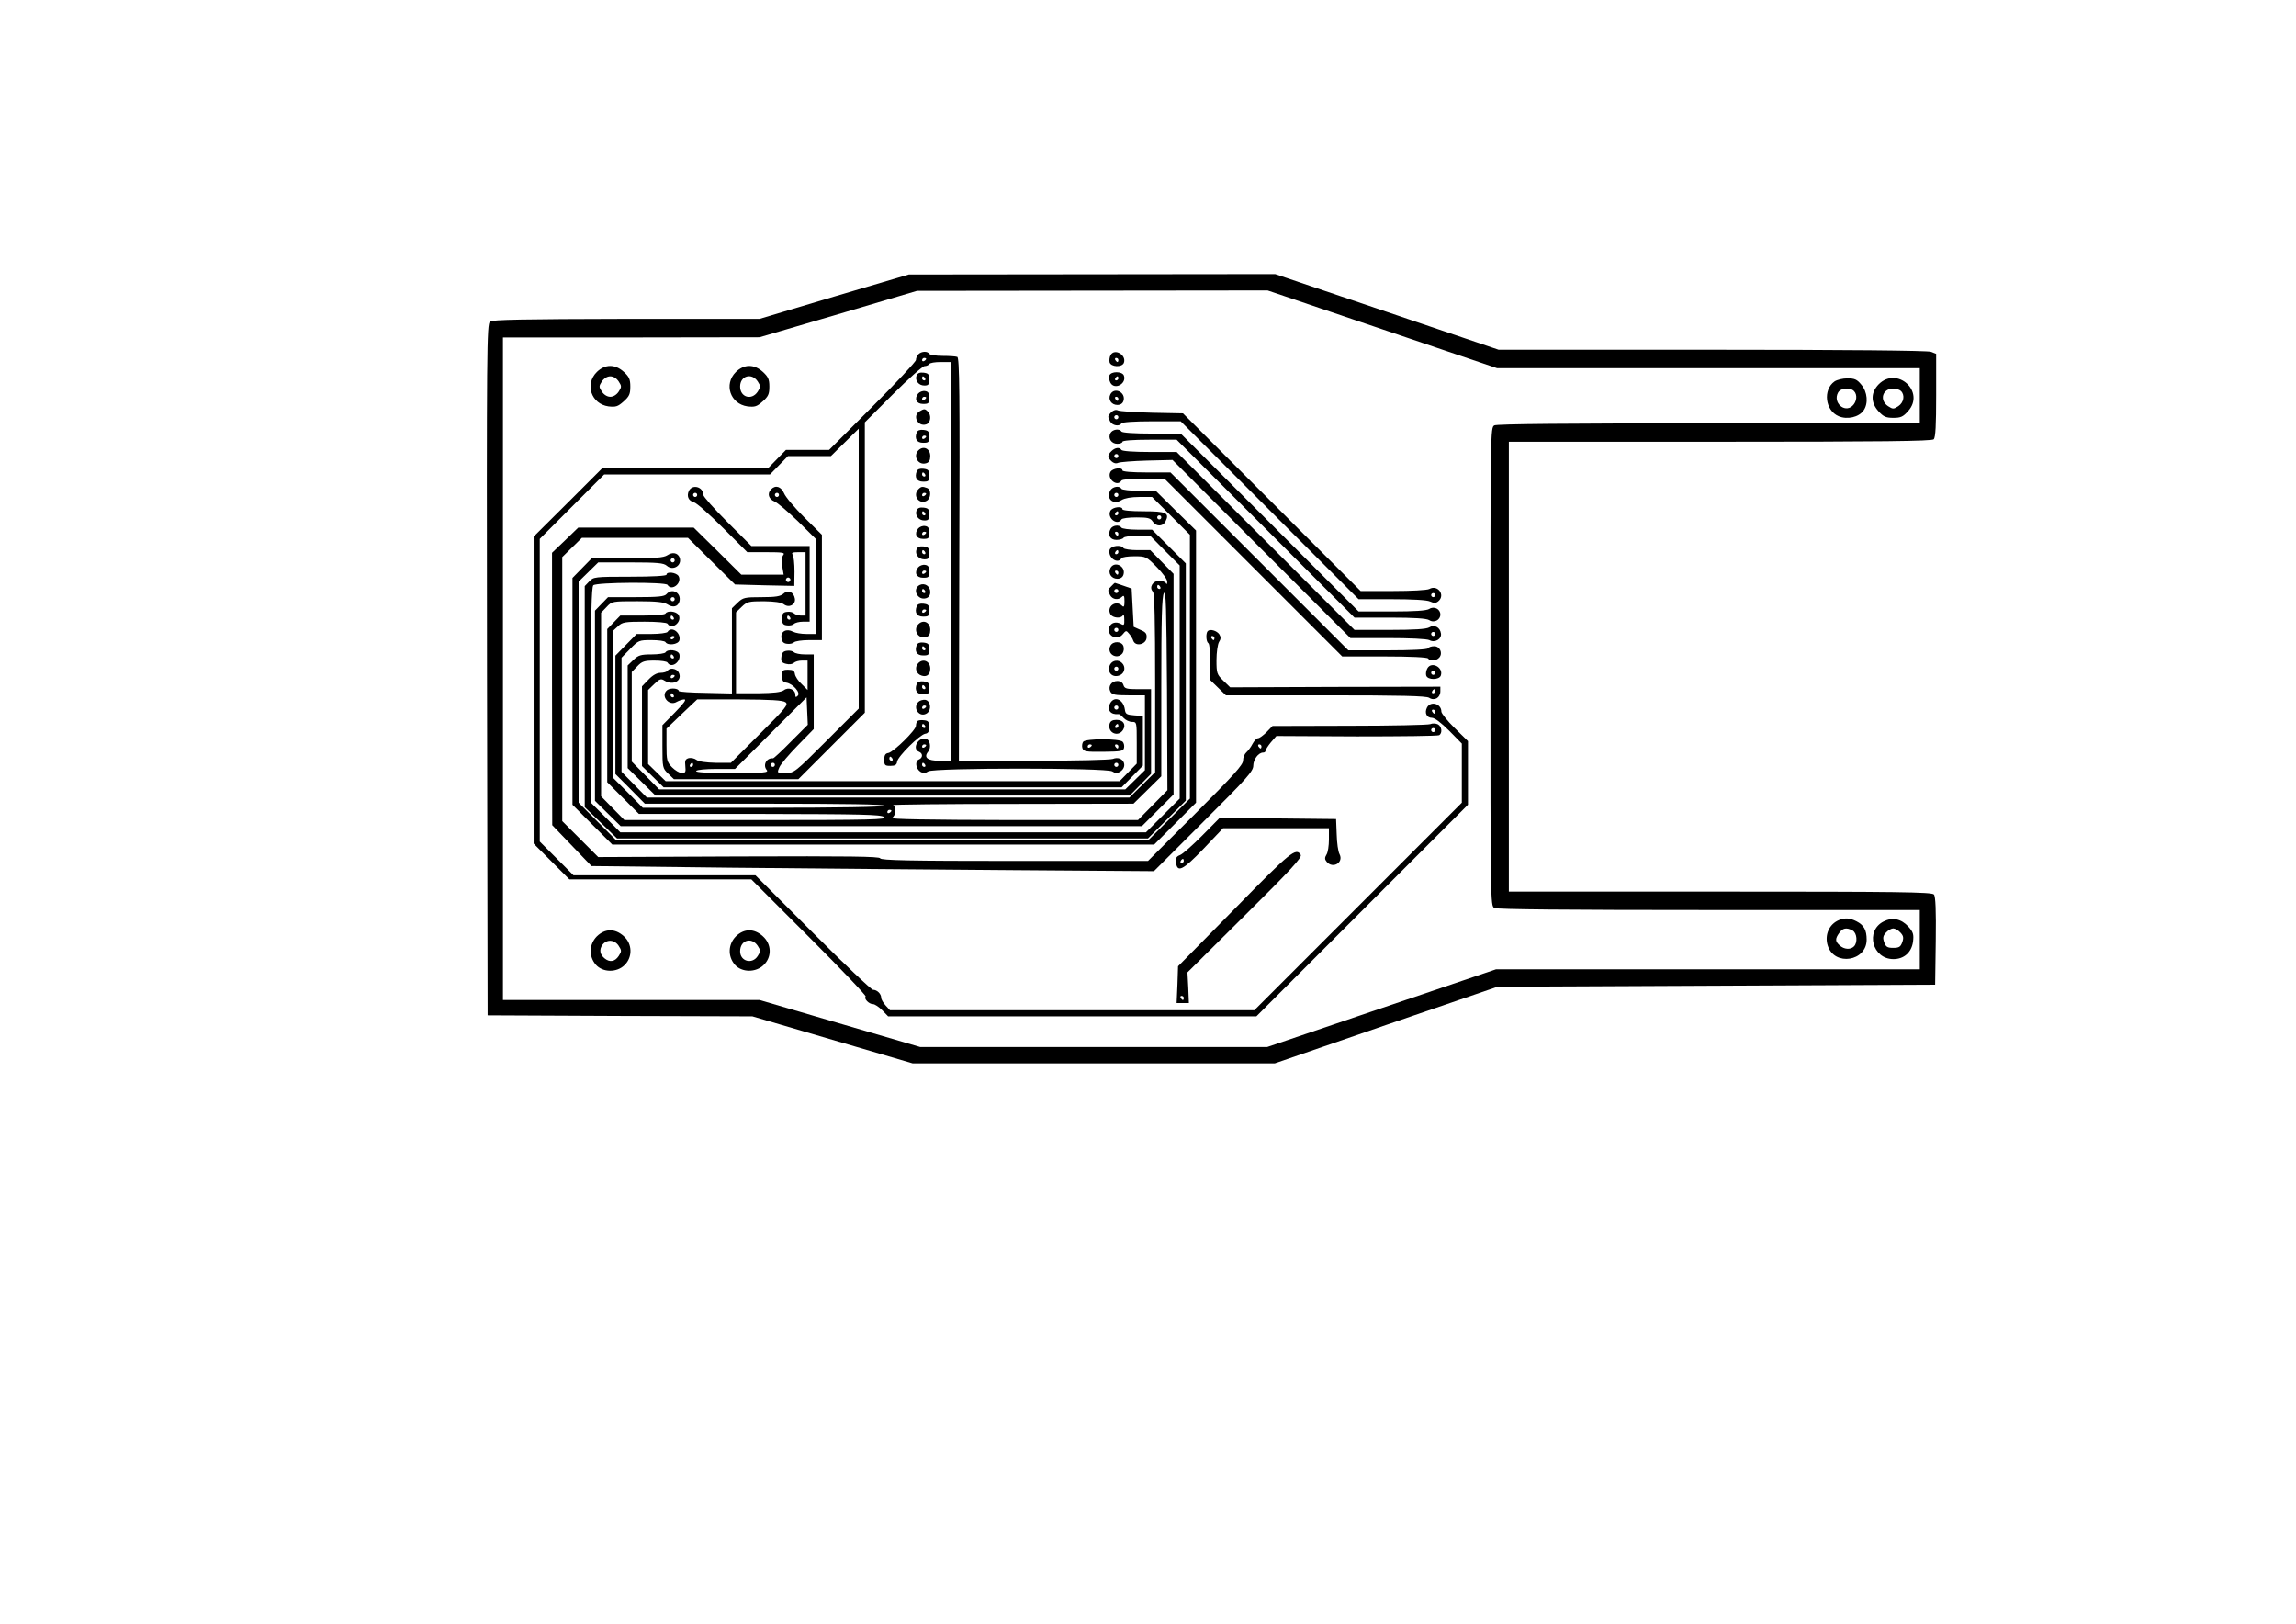 <?xml version="1.0" encoding="UTF-8" standalone="yes"?>
<svg version="1.0" xmlns="http://www.w3.org/2000/svg" width="297.002mm" height="210.007mm" viewBox="0 0 1123 794" preserveAspectRatio="xMidYMid meet">
  <g transform="translate(0,794) scale(0.1,-0.1)" fill="#000000" stroke="none">
    <path d="M4080 6490 l-365 -109 -651 0 c-504 -1 -654 -4 -667 -13 -16 -12 -17
-123 -15 -1703 l3 -1690 647 -3 648 -2 392 -115 392 -115 885 0 886 0 545 188
545 187 1070 5 1070 5 3 214 c2 149 -1 218 -9 227 -10 12 -180 14 -1045 14
l-1034 0 0 1100 0 1100 1033 0 c790 0 1036 3 1045 12 9 9 12 70 12 215 l0 203
-26 10 c-16 6 -415 10 -1070 10 l-1044 0 -546 185 -547 185 -896 -1 -896 -1
-365 -108z m2681 -160 l561 -190 1034 0 1034 0 0 -135 0 -135 -1031 0 c-691 0
-1037 -3 -1050 -10 -19 -10 -19 -34 -19 -1180 0 -1146 0 -1170 19 -1180 13 -7
359 -10 1050 -10 l1031 0 0 -145 0 -145 -1037 0 -1036 0 -560 -190 -559 -190
-848 0 -849 0 -393 115 -393 115 -627 0 -628 0 0 1620 0 1620 628 0 627 1 385
113 385 114 858 1 857 1 561 -190z"/>
    <path d="M4492 6208 c-7 -7 -12 -19 -12 -28 0 -8 -96 -111 -213 -228 l-212
-212 -106 0 -105 0 -44 -45 -44 -45 -406 0 -405 0 -167 -167 -168 -167 0 -751
0 -750 88 -88 87 -87 445 0 445 0 283 -283 c156 -156 280 -286 276 -290 -10
-10 16 -37 35 -37 10 0 30 -14 46 -30 l29 -30 900 0 901 0 518 518 517 517 0
155 0 156 -65 64 c-36 35 -65 72 -65 80 0 39 -52 54 -70 21 -14 -27 -2 -51 24
-51 13 0 45 -24 84 -63 l62 -63 0 -144 0 -145 -507 -507 -508 -508 -891 0
-891 0 -21 23 c-12 13 -22 30 -22 38 0 19 -20 39 -40 39 -8 0 -141 126 -295
280 l-280 280 -445 0 -445 0 -83 83 -82 82 0 740 0 740 158 158 157 157 406 0
405 0 44 45 44 45 105 0 105 0 68 67 68 67 0 -684 0 -685 -158 -158 c-153
-153 -158 -157 -199 -157 -43 0 -43 0 -31 28 6 15 47 63 90 107 l78 80 0 183
0 182 -43 0 c-24 0 -48 5 -54 11 -6 6 -21 9 -34 7 -18 -2 -25 -10 -27 -30 -3
-22 2 -29 23 -34 15 -4 31 -2 38 5 6 6 24 11 39 11 l28 0 0 -72 0 -72 -29 29
c-17 15 -31 37 -33 49 -2 16 -10 21 -33 21 -27 0 -30 -3 -30 -30 0 -23 5 -31
21 -33 32 -5 71 -49 56 -64 -9 -9 -12 -8 -12 5 0 26 -34 39 -56 22 -14 -10
-49 -14 -126 -15 l-108 0 0 198 0 198 28 27 c26 25 35 27 108 27 53 -1 85 -5
98 -15 25 -19 58 -2 54 27 -5 33 -33 46 -56 25 -15 -13 -38 -17 -107 -17 -83
0 -91 -2 -117 -27 l-28 -27 0 -208 0 -209 -130 3 c-71 1 -130 5 -130 9 0 13
-39 17 -56 5 -36 -27 8 -82 46 -58 11 6 28 12 37 12 12 0 -3 -20 -45 -63 l-62
-63 0 -105 c0 -102 1 -106 28 -132 l28 -27 305 0 304 0 163 163 162 162 0 710
0 710 138 138 c75 75 145 137 154 137 9 0 20 5 23 10 3 6 28 10 56 10 l49 0 0
-975 0 -975 -55 0 c-59 0 -79 16 -55 45 16 20 9 59 -13 63 -38 7 -67 -51 -32
-64 20 -8 19 -30 -1 -38 -20 -8 -15 -45 8 -60 13 -8 23 -8 38 2 29 18 871 18
900 0 15 -10 25 -10 38 -2 43 27 14 82 -35 63 -13 -5 -187 -9 -389 -9 l-364 0
2 985 c3 813 1 986 -10 990 -8 3 -40 5 -72 5 -32 0 -62 5 -65 10 -8 14 -38 13
-53 -2z m38 -22 c0 -3 -4 -8 -10 -11 -5 -3 -10 -1 -10 4 0 6 5 11 10 11 6 0
10 -2 10 -4z m-1235 -1646 c3 -5 1 -10 -4 -10 -6 0 -11 5 -11 10 0 6 2 10 4
10 3 0 8 -4 11 -10z m574 -226 c-45 -46 -85 -83 -88 -82 -32 3 -51 -33 -31
-57 11 -13 -12 -15 -169 -15 -119 0 -180 3 -176 10 3 6 48 10 98 10 l92 0 175
175 175 175 3 -67 3 -67 -82 -82z m-27 192 c15 -11 2 -28 -125 -154 l-142
-142 -75 0 c-47 1 -82 6 -93 14 -10 8 -27 11 -38 9 -17 -5 -20 -12 -17 -39 3
-29 1 -34 -17 -34 -12 0 -33 13 -48 28 -25 26 -27 35 -27 109 l0 80 75 72 75
71 208 0 c153 -1 211 -4 224 -14z m3178 -46 c0 -5 -2 -10 -4 -10 -3 0 -8 5
-11 10 -3 6 -1 10 4 10 6 0 11 -4 11 -10z m-2490 -164 c0 -3 -4 -8 -10 -11 -5
-3 -10 -1 -10 4 0 6 5 11 10 11 6 0 10 -2 10 -4z m-1140 -96 c0 -5 -5 -10 -11
-10 -5 0 -7 5 -4 10 3 6 8 10 11 10 2 0 4 -4 4 -10z m400 0 c0 -5 -4 -10 -10
-10 -5 0 -10 5 -10 10 0 6 5 10 10 10 6 0 10 -4 10 -10z m735 0 c3 -5 1 -10
-4 -10 -6 0 -11 5 -11 10 0 6 2 10 4 10 3 0 8 -4 11 -10z m945 0 c0 -5 -4 -10
-10 -10 -5 0 -10 5 -10 10 0 6 5 10 10 10 6 0 10 -4 10 -10z"/>
    <path d="M5432 6204 c-5 -9 -7 -25 -5 -35 7 -24 61 -26 70 -3 14 38 -45 73
-65 38z m38 -24 c0 -5 -2 -10 -4 -10 -3 0 -8 5 -11 10 -3 6 -1 10 4 10 6 0 11
-4 11 -10z"/>
    <path d="M2919 6121 c-60 -60 -27 -156 57 -168 36 -4 46 -1 74 24 28 25 33 36
33 73 0 36 -6 48 -32 72 -43 39 -92 38 -132 -1z m107 -46 c15 -23 15 -27 0
-50 -10 -15 -26 -25 -41 -25 -15 0 -31 10 -41 25 -15 23 -15 27 0 50 10 15 26
25 41 25 15 0 31 -10 41 -25z"/>
    <path d="M3599 6121 c-60 -60 -27 -156 57 -168 36 -4 46 -1 74 24 28 25 33 36
33 73 0 36 -6 48 -32 72 -43 39 -92 38 -132 -1z m107 -46 c15 -23 15 -27 0
-50 -29 -44 -86 -28 -86 25 0 53 57 69 86 25z"/>
    <path d="M4483 6104 c-9 -24 10 -49 38 -49 20 0 24 5 24 30 0 25 -4 30 -28 33
-18 2 -29 -2 -34 -14z m42 -14 c3 -5 1 -10 -4 -10 -6 0 -11 5 -11 10 0 6 2 10
4 10 3 0 8 -4 11 -10z"/>
    <path d="M5426 6104 c-3 -8 -1 -24 5 -35 20 -38 81 -5 66 35 -8 21 -63 22 -71
0z m44 -14 c0 -5 -5 -10 -11 -10 -5 0 -7 5 -4 10 3 6 8 10 11 10 2 0 4 -4 4
-10z"/>
    <path d="M8973 6075 c-58 -41 -46 -142 20 -170 42 -18 99 -5 122 28 24 34 19
91 -11 126 -21 26 -33 31 -68 31 -23 0 -51 -7 -63 -15z m95 -47 c18 -18 14
-53 -8 -73 -39 -35 -96 17 -70 65 12 23 58 28 78 8z"/>
    <path d="M9189 6061 c-39 -40 -40 -89 -1 -132 24 -26 36 -32 72 -32 37 0 48 5
73 33 85 95 -54 221 -144 131z m109 -33 c20 -20 14 -56 -13 -74 -23 -15 -27
-15 -50 0 -44 29 -28 86 25 86 14 0 31 -5 38 -12z"/>
    <path d="M4491 6016 c-21 -26 -9 -51 24 -51 27 0 30 3 30 30 0 23 -5 31 -21
33 -11 2 -26 -4 -33 -12z m39 -20 c0 -3 -4 -8 -10 -11 -5 -3 -10 -1 -10 4 0 6
5 11 10 11 6 0 10 -2 10 -4z"/>
    <path d="M5431 6012 c-13 -25 5 -52 34 -52 15 0 26 7 30 20 13 41 -44 70 -64
32z m39 -22 c0 -5 -2 -10 -4 -10 -3 0 -8 5 -11 10 -3 6 -1 10 4 10 6 0 11 -4
11 -10z"/>
    <path d="M4498 5929 c-37 -21 -9 -77 32 -64 22 7 27 44 8 63 -14 14 -18 14
-40 1z"/>
    <path d="M5436 5925 c-19 -19 -19 -21 -6 -46 11 -20 45 -26 55 -9 4 6 64 10
148 10 l142 0 435 -435 435 -435 162 0 c101 0 172 -4 187 -11 20 -9 29 -9 41
1 36 30 -3 83 -44 60 -11 -6 -88 -10 -178 -10 l-158 0 -435 435 -434 434 -150
3 c-83 2 -158 7 -167 11 -11 5 -22 2 -33 -8z m34 -25 c0 -5 -4 -10 -10 -10 -5
0 -10 5 -10 10 0 6 5 10 10 10 6 0 10 -4 10 -10z m1550 -870 c0 -5 -4 -10 -10
-10 -5 0 -10 5 -10 10 0 6 5 10 10 10 6 0 10 -4 10 -10z"/>
    <path d="M4484 5826 c-12 -31 0 -51 31 -51 27 0 30 3 30 30 0 25 -4 30 -28 33
-17 2 -29 -2 -33 -12z m46 -20 c0 -3 -4 -8 -10 -11 -5 -3 -10 -1 -10 4 0 6 5
11 10 11 6 0 10 -2 10 -4z"/>
    <path d="M5431 5822 c-13 -25 5 -52 34 -52 14 0 25 5 25 10 0 6 51 10 133 10
l132 0 435 -435 435 -435 173 0 c120 0 178 -4 192 -12 24 -16 55 0 55 27 0 27
-31 43 -55 27 -14 -8 -70 -12 -182 -12 l-163 0 -435 435 -435 435 -142 0 c-84
0 -144 4 -148 10 -10 16 -44 11 -54 -8z"/>
    <path d="M4492 5738 c-28 -28 -1 -75 38 -63 14 4 20 15 20 35 0 36 -33 53 -58
28z"/>
    <path d="M5436 5734 c-20 -20 -20 -29 0 -49 11 -10 22 -13 33 -8 9 4 72 9 141
11 l125 3 435 -436 435 -435 183 0 c107 0 191 -4 203 -10 27 -15 61 5 57 32
-4 31 -33 46 -58 30 -14 -8 -72 -12 -192 -12 l-173 0 -435 435 -435 435 -132
0 c-77 0 -134 4 -138 10 -9 15 -31 12 -49 -6z m34 -24 c0 -5 -4 -10 -10 -10
-5 0 -10 5 -10 10 0 6 5 10 10 10 6 0 10 -4 10 -10z m1550 -870 c0 -5 -4 -10
-10 -10 -5 0 -10 5 -10 10 0 6 5 10 10 10 6 0 10 -4 10 -10z"/>
    <path d="M4484 5636 c-12 -31 0 -51 31 -51 27 0 30 3 30 30 0 25 -4 30 -28 33
-17 2 -29 -2 -33 -12z m41 -16 c3 -5 1 -10 -4 -10 -6 0 -11 5 -11 10 0 6 2 10
4 10 3 0 8 -4 11 -10z"/>
    <path d="M5431 5632 c-18 -34 34 -75 54 -42 3 6 51 10 108 10 l102 0 435 -435
435 -435 207 0 c127 0 209 -4 213 -10 9 -15 41 -12 55 5 18 21 3 55 -25 55
-13 0 -27 -4 -30 -10 -4 -6 -81 -10 -198 -10 l-192 0 -435 435 -435 435 -117
0 c-72 0 -118 4 -118 10 0 17 -49 11 -59 -8z"/>
    <path d="M3370 5541 c-13 -26 -3 -50 24 -57 13 -3 76 -59 142 -125 l119 -119
94 0 c79 0 92 -2 82 -14 -7 -9 -9 -29 -5 -55 l7 -41 -104 0 -103 0 -116 115
-117 115 -282 0 -283 0 -64 -62 -64 -61 0 -666 1 -666 96 -100 96 -100 686 -8
c377 -4 996 -9 1376 -12 l689 -5 243 243 c212 211 243 246 243 273 0 30 25 64
48 64 7 0 12 4 12 9 0 5 12 24 26 41 l27 31 393 -2 c216 0 397 2 403 6 17 10
13 43 -6 53 -10 5 -27 6 -38 1 -11 -4 -189 -8 -396 -8 l-375 -1 -29 -30 c-16
-16 -35 -30 -42 -30 -7 0 -19 -13 -27 -28 -8 -16 -22 -34 -30 -41 -9 -8 -16
-25 -16 -40 0 -21 -47 -73 -233 -259 l-232 -232 -653 0 c-513 0 -654 3 -657
13 -4 9 -150 11 -692 9 l-687 -3 -88 88 -88 88 0 645 0 646 48 47 48 47 259 0
260 0 115 -114 115 -114 145 -4 145 -3 1 70 c0 39 -4 76 -9 83 -7 9 -1 12 27
12 l36 0 0 -155 0 -155 -23 0 c-13 0 -28 5 -34 11 -6 6 -21 9 -34 7 -19 -2
-24 -9 -24 -33 0 -24 5 -31 24 -33 13 -2 28 1 34 7 6 6 26 11 44 11 l33 0 0
185 0 185 -142 0 -143 0 -117 117 c-65 65 -118 125 -118 133 0 39 -52 54 -70
21z m40 -21 c0 -5 -4 -10 -10 -10 -5 0 -10 5 -10 10 0 6 5 10 10 10 6 0 10 -4
10 -10z m454 -421 c-3 -5 -10 -7 -15 -3 -5 3 -7 10 -3 15 3 5 10 7 15 3 5 -3
7 -10 3 -15z m1 -179 c3 -5 1 -10 -4 -10 -6 0 -11 5 -11 10 0 6 2 10 4 10 3 0
8 -4 11 -10z m3155 -550 c0 -5 -4 -10 -10 -10 -5 0 -10 5 -10 10 0 6 5 10 10
10 6 0 10 -4 10 -10z m-850 -80 c0 -5 -2 -10 -4 -10 -3 0 -8 5 -11 10 -3 6 -1
10 4 10 6 0 11 -4 11 -10z"/>
    <path d="M3772 5548 c-21 -21 -13 -48 16 -60 15 -6 66 -50 115 -97 l87 -86 0
-232 0 -233 -46 0 c-25 0 -54 5 -65 11 -32 17 -61 2 -57 -29 2 -20 10 -28 27
-30 13 -2 28 1 34 7 6 6 39 11 74 11 l63 0 0 258 0 257 -86 85 c-47 47 -92
100 -99 118 -15 33 -41 42 -63 20z m38 -28 c0 -5 -4 -10 -10 -10 -5 0 -10 5
-10 10 0 6 5 10 10 10 6 0 10 -4 10 -10z"/>
    <path d="M4492 5548 c-30 -30 3 -77 40 -57 22 12 24 55 2 63 -22 8 -28 8 -42
-6z m38 -22 c0 -3 -4 -8 -10 -11 -5 -3 -10 -1 -10 4 0 6 5 11 10 11 6 0 10 -2
10 -4z"/>
    <path d="M5430 5541 c-21 -41 16 -72 56 -46 15 9 47 15 86 15 l63 0 93 -93 92
-92 0 -645 0 -645 -102 -102 -103 -103 -1300 0 -1300 0 -93 93 -92 92 0 541 0
540 48 47 48 47 159 0 c131 0 161 -3 176 -16 31 -28 77 2 63 40 -9 23 -35 28
-60 11 -19 -12 -58 -15 -197 -15 l-173 0 -47 -48 -47 -48 0 -555 0 -554 98
-98 97 -97 1325 0 1325 0 103 103 102 102 0 666 0 665 -99 97 -98 97 -81 0
c-44 0 -84 5 -87 10 -10 17 -44 11 -55 -9z m40 -21 c0 -5 -4 -10 -10 -10 -5 0
-10 5 -10 10 0 6 5 10 10 10 6 0 10 -4 10 -10z m-2170 -320 c0 -5 -4 -10 -10
-10 -5 0 -10 5 -10 10 0 6 5 10 10 10 6 0 10 -4 10 -10z"/>
    <path d="M4483 5444 c-9 -24 10 -49 38 -49 20 0 24 5 24 30 0 25 -4 30 -28 33
-18 2 -29 -2 -34 -14z m42 -14 c3 -5 1 -10 -4 -10 -6 0 -11 5 -11 10 0 6 2 10
4 10 3 0 8 -4 11 -10z"/>
    <path d="M5431 5442 c-18 -34 34 -75 54 -42 3 6 36 10 73 10 56 0 69 -3 80
-20 16 -25 48 -26 62 -1 22 43 5 51 -106 51 -63 0 -104 4 -104 10 0 17 -49 11
-59 -8z m39 -12 c0 -5 -5 -10 -11 -10 -5 0 -7 5 -4 10 3 6 8 10 11 10 2 0 4
-4 4 -10z m210 -20 c0 -5 -4 -10 -10 -10 -5 0 -10 5 -10 10 0 6 5 10 10 10 6
0 10 -4 10 -10z"/>
    <path d="M4491 5356 c-21 -26 -9 -51 24 -51 27 0 30 3 30 30 0 23 -5 31 -21
33 -11 2 -26 -4 -33 -12z m39 -20 c0 -3 -4 -8 -10 -11 -5 -3 -10 -1 -10 4 0 6
5 11 10 11 6 0 10 -2 10 -4z"/>
    <path d="M5432 5354 c-16 -29 -3 -54 29 -54 15 0 31 5 34 10 3 6 34 10 68 10
l63 0 72 -73 72 -72 0 -570 0 -570 -83 -83 -82 -82 -1285 0 -1286 0 -72 73
-72 72 0 526 c0 395 3 528 12 537 15 15 354 17 363 2 20 -33 73 9 54 43 -11
18 -59 24 -59 7 0 -6 -66 -10 -178 -10 -174 0 -179 -1 -200 -23 l-22 -23 0
-540 0 -541 79 -76 79 -77 1299 0 1298 0 93 93 92 92 0 580 0 580 -83 83 -82
82 -72 0 c-40 0 -75 5 -78 10 -10 16 -43 12 -53 -6z m38 -24 c0 -5 -2 -10 -4
-10 -3 0 -8 5 -11 10 -3 6 -1 10 4 10 6 0 11 -4 11 -10z"/>
    <path d="M4483 5254 c-9 -24 10 -49 38 -49 20 0 24 5 24 30 0 25 -4 30 -28 33
-18 2 -29 -2 -34 -14z m42 -14 c3 -5 1 -10 -4 -10 -6 0 -11 5 -11 10 0 6 2 10
4 10 3 0 8 -4 11 -10z"/>
    <path d="M5427 5251 c-9 -37 39 -72 58 -41 3 6 32 10 63 10 56 0 59 -1 110
-53 29 -29 52 -61 51 -72 0 -11 -3 -14 -6 -7 -2 6 -17 12 -33 12 -32 0 -51
-33 -31 -53 8 -8 11 -143 11 -447 l0 -436 -63 -62 -63 -62 -1180 0 -1180 0
-62 63 -62 63 0 279 0 279 42 43 c41 42 44 43 104 43 35 0 66 -4 69 -10 11
-18 62 -12 68 9 9 37 -39 72 -58 41 -3 -5 -39 -10 -78 -10 l-73 0 -52 -53 -52
-53 0 -289 0 -290 72 -72 72 -73 589 0 c390 0 586 -3 582 -10 -4 -6 -213 -10
-593 -10 l-588 0 -72 73 -72 72 0 361 0 361 23 21 c21 20 34 22 130 22 60 0
109 -4 112 -10 20 -33 73 9 54 43 -11 18 -54 23 -64 7 -3 -6 -53 -10 -114 -10
l-107 0 -32 -33 -32 -33 0 -375 0 -374 78 -78 77 -77 590 0 c503 -1 593 -3
609 -15 18 -13 -56 -15 -625 -15 l-645 0 -57 58 -57 58 0 449 0 449 27 28 c26
28 28 28 150 28 94 0 129 -4 147 -15 27 -18 52 -12 59 14 11 42 -36 68 -63 36
-10 -12 -40 -15 -149 -15 l-137 0 -32 -33 -32 -33 0 -465 0 -465 63 -62 63
-62 1275 0 1274 0 78 78 77 77 0 540 0 539 -57 58 -57 58 -63 0 c-34 0 -65 5
-68 10 -11 18 -62 12 -68 -9z m43 -11 c0 -5 -5 -10 -11 -10 -5 0 -7 5 -4 10 3
6 8 10 11 10 2 0 4 -4 4 -10z m205 -170 c3 -5 1 -10 -4 -10 -6 0 -11 5 -11 10
0 6 2 10 4 10 3 0 8 -4 11 -10z m-37 -1067 l-72 -73 -611 0 c-419 1 -605 4
-592 11 20 12 23 55 5 62 -7 3 255 6 582 6 l594 1 68 67 68 67 0 438 c0 333 3
443 13 458 10 17 12 -73 15 -472 l2 -492 -72 -73z m-2338 1007 c0 -5 -4 -10
-10 -10 -5 0 -10 5 -10 10 0 6 5 10 10 10 6 0 10 -4 10 -10z m-5 -90 c3 -5 1
-10 -4 -10 -6 0 -11 5 -11 10 0 6 2 10 4 10 3 0 8 -4 11 -10z m5 -94 c0 -3 -4
-8 -10 -11 -5 -3 -10 -1 -10 4 0 6 5 11 10 11 6 0 10 -2 10 -4z m1060 -850 c0
-3 -4 -8 -10 -11 -5 -3 -10 -1 -10 4 0 6 5 11 10 11 6 0 10 -2 10 -4z"/>
    <path d="M4491 5166 c-21 -26 -9 -51 24 -51 27 0 30 3 30 30 0 23 -5 31 -21
33 -11 2 -26 -4 -33 -12z m39 -20 c0 -3 -4 -8 -10 -11 -5 -3 -10 -1 -10 4 0 6
5 11 10 11 6 0 10 -2 10 -4z"/>
    <path d="M5431 5162 c-13 -25 5 -52 34 -52 15 0 26 7 30 20 13 41 -44 70 -64
32z m39 -22 c0 -5 -2 -10 -4 -10 -3 0 -8 5 -11 10 -3 6 -1 10 4 10 6 0 11 -4
11 -10z"/>
    <path d="M4497 5079 c-37 -21 -8 -77 33 -64 13 4 20 15 20 30 0 29 -28 47 -53
34z m28 -29 c3 -5 1 -10 -4 -10 -6 0 -11 5 -11 10 0 6 2 10 4 10 3 0 8 -4 11
-10z"/>
    <path d="M5436 5074 c-19 -18 -19 -20 -6 -45 12 -21 40 -25 58 -7 9 9 12 4 12
-22 0 -26 -3 -31 -12 -22 -30 30 -77 -4 -57 -41 11 -20 55 -23 62 -4 3 6 6 -3
6 -21 1 -29 -1 -32 -18 -22 -23 12 -47 5 -55 -16 -16 -41 37 -70 65 -36 16 20
18 20 31 4 8 -9 18 -25 21 -35 11 -30 61 -19 65 13 2 21 -3 29 -30 40 l-33 15
-5 93 -5 94 -40 14 c-22 7 -41 14 -42 14 -1 0 -9 -7 -17 -16z m34 -24 c0 -5
-4 -10 -10 -10 -5 0 -10 5 -10 10 0 6 5 10 10 10 6 0 10 -4 10 -10z m0 -190
c0 -5 -4 -10 -10 -10 -5 0 -10 5 -10 10 0 6 5 10 10 10 6 0 10 -4 10 -10z"/>
    <path d="M4484 4976 c-12 -31 0 -51 31 -51 27 0 30 3 30 30 0 25 -4 30 -28 33
-17 2 -29 -2 -33 -12z m46 -20 c0 -3 -4 -8 -10 -11 -5 -3 -10 -1 -10 4 0 6 5
11 10 11 6 0 10 -2 10 -4z"/>
    <path d="M4492 4888 c-28 -28 -1 -75 38 -63 14 4 20 15 20 35 0 36 -33 53 -58
28z"/>
    <path d="M5907 4854 c-10 -11 -8 -52 3 -59 6 -3 10 -46 10 -94 l0 -87 38 -37
38 -37 487 0 c371 0 492 -3 507 -12 26 -17 55 0 55 32 l0 22 -514 -1 -514 -2
-33 32 c-32 31 -34 37 -34 101 0 38 6 77 12 88 10 15 10 25 2 38 -12 18 -45
28 -57 16z m33 -34 c0 -5 -2 -10 -4 -10 -3 0 -8 5 -11 10 -3 6 -1 10 4 10 6 0
11 -4 11 -10z m1080 -260 c0 -5 -5 -10 -11 -10 -5 0 -7 5 -4 10 3 6 8 10 11
10 2 0 4 -4 4 -10z"/>
    <path d="M4484 4786 c-12 -31 0 -51 31 -51 27 0 30 3 30 30 0 25 -4 30 -28 33
-17 2 -29 -2 -33 -12z m41 -16 c3 -5 1 -10 -4 -10 -6 0 -11 5 -11 10 0 6 2 10
4 10 3 0 8 -4 11 -10z"/>
    <path d="M5431 4782 c-20 -38 31 -71 59 -37 6 8 9 23 5 35 -8 25 -51 27 -64 2z"/>
    <path d="M3255 4750 c-3 -5 -34 -10 -68 -10 -53 0 -65 -4 -89 -27 l-28 -27 0
-251 0 -251 68 -67 68 -67 1160 0 1160 0 52 53 52 53 0 207 0 207 -64 0 c-56
0 -66 3 -71 20 -4 13 -15 20 -30 20 -29 0 -47 -27 -34 -52 8 -15 23 -18 89
-18 l80 0 0 -183 0 -183 -48 -47 -48 -47 -1140 0 -1140 0 -67 68 -67 68 0 219
0 219 27 28 c23 24 34 28 84 28 32 0 61 -4 64 -10 19 -31 67 4 58 41 -6 21
-57 27 -68 9z m40 -20 c3 -5 1 -10 -4 -10 -6 0 -11 5 -11 10 0 6 2 10 4 10 3
0 8 -4 11 -10z"/>
    <path d="M4492 4698 c-18 -18 -14 -46 7 -58 29 -15 51 -2 51 30 0 36 -34 52
-58 28z"/>
    <path d="M5430 4691 c-20 -38 13 -71 51 -51 21 12 25 40 7 58 -18 18 -46 14
-58 -7z m40 -21 c0 -5 -4 -10 -10 -10 -5 0 -10 5 -10 10 0 6 5 10 10 10 6 0
10 -4 10 -10z"/>
    <path d="M6981 4671 c-6 -11 -8 -27 -5 -35 8 -22 63 -21 71 0 15 40 -46 73
-66 35z m39 -21 c0 -5 -4 -10 -10 -10 -5 0 -10 5 -10 10 0 6 5 10 10 10 6 0
10 -4 10 -10z"/>
    <path d="M3265 4660 c-3 -5 -19 -10 -34 -10 -18 0 -38 -11 -59 -33 l-32 -33 0
-195 0 -195 53 -52 53 -52 1120 0 1120 0 52 53 52 53 0 121 0 122 -42 3 c-37
3 -43 6 -46 28 -7 50 -51 69 -72 31 -17 -33 2 -57 41 -53 4 1 15 -8 24 -18 10
-11 29 -20 42 -20 23 0 23 -2 23 -102 l0 -102 -42 -43 -42 -43 -1110 0 -1110
0 -43 42 -43 42 0 181 0 181 30 29 c26 25 33 28 50 17 44 -27 91 1 69 41 -11
19 -44 23 -54 7z m35 -24 c0 -3 -4 -8 -10 -11 -5 -3 -10 -1 -10 4 0 6 5 11 10
11 6 0 10 -2 10 -4z m2170 -156 c0 -5 -4 -10 -10 -10 -5 0 -10 5 -10 10 0 6 5
10 10 10 6 0 10 -4 10 -10z"/>
    <path d="M4484 4596 c-12 -31 0 -51 31 -51 27 0 30 3 30 30 0 25 -4 30 -28 33
-17 2 -29 -2 -33 -12z m41 -16 c3 -5 1 -10 -4 -10 -6 0 -11 5 -11 10 0 6 2 10
4 10 3 0 8 -4 11 -10z"/>
    <path d="M4492 4508 c-31 -31 7 -81 43 -55 23 18 16 61 -10 65 -11 1 -26 -3
-33 -10z m38 -22 c0 -3 -4 -8 -10 -11 -5 -3 -10 -1 -10 4 0 6 5 11 10 11 6 0
10 -2 10 -4z"/>
    <path d="M4487 4414 c-4 -4 -7 -15 -7 -23 0 -21 -109 -128 -135 -133 -15 -2
-20 -11 -20 -33 0 -27 3 -30 30 -30 23 0 31 5 33 21 4 26 110 131 137 136 15
2 20 11 20 33 0 25 -5 31 -25 33 -14 2 -29 0 -33 -4z m38 -24 c3 -5 1 -10 -4
-10 -6 0 -11 5 -11 10 0 6 2 10 4 10 3 0 8 -4 11 -10z m-160 -160 c3 -5 1 -10
-4 -10 -6 0 -11 5 -11 10 0 6 2 10 4 10 3 0 8 -4 11 -10z"/>
    <path d="M5427 4400 c-11 -43 42 -67 66 -29 16 26 1 49 -32 49 -20 0 -30 -6
-34 -20z m43 -10 c0 -5 -5 -10 -11 -10 -5 0 -7 5 -4 10 3 6 8 10 11 10 2 0 4
-4 4 -10z"/>
    <path d="M5298 4313 c-5 -7 -7 -21 -4 -31 6 -17 17 -19 104 -18 86 1 97 3 100
20 2 10 -1 23 -7 29 -16 16 -180 16 -193 0z m42 -17 c0 -3 -4 -8 -10 -11 -5
-3 -10 -1 -10 4 0 6 5 11 10 11 6 0 10 -2 10 -4z m130 -6 c0 -5 -2 -10 -4 -10
-3 0 -8 5 -11 10 -3 6 -1 10 4 10 6 0 11 -4 11 -10z"/>
    <path d="M5880 3854 c-47 -47 -95 -90 -108 -95 -18 -7 -23 -15 -20 -36 6 -52
33 -39 134 66 l96 101 259 0 259 0 0 -55 c0 -30 -5 -64 -12 -74 -9 -15 -9 -23
1 -35 30 -36 84 -4 63 37 -7 12 -13 56 -14 97 l-3 75 -285 3 -285 2 -85 -86z
m-90 -124 c0 -5 -5 -10 -11 -10 -5 0 -7 5 -4 10 3 6 8 10 11 10 2 0 4 -4 4
-10z"/>
    <path d="M6039 3496 l-277 -281 -3 -90 -4 -90 30 0 30 0 -3 75 -4 75 282 280
c222 220 280 283 272 295 -23 37 -49 16 -323 -264z m-249 -436 c0 -5 -2 -10
-4 -10 -3 0 -8 5 -11 10 -3 6 -1 10 4 10 6 0 11 -4 11 -10z"/>
    <path d="M8995 3441 c-49 -20 -72 -74 -55 -126 33 -101 190 -76 190 30 0 47
-13 71 -50 90 -32 16 -55 18 -85 6z m66 -51 c22 -12 26 -59 7 -78 -17 -17 -48
-15 -70 5 -22 20 -23 32 -2 61 17 24 35 28 65 12z"/>
    <path d="M9213 3434 c-91 -46 -55 -184 48 -184 52 0 89 33 96 86 4 35 1 46
-23 73 -35 38 -78 47 -121 25z m82 -54 c15 -16 17 -26 9 -48 -8 -22 -15 -27
-44 -27 -29 0 -36 5 -44 27 -8 22 -6 32 9 48 10 11 26 20 35 20 9 0 25 -9 35
-20z"/>
    <path d="M2919 3361 c-38 -39 -40 -97 -5 -138 34 -39 103 -40 141 -2 40 39 38
104 -4 141 -43 39 -92 38 -132 -1z m107 -46 c15 -23 15 -27 0 -50 -18 -27 -43
-32 -68 -12 -24 19 -28 43 -12 66 21 29 60 27 80 -4z"/>
    <path d="M3599 3361 c-38 -39 -40 -97 -5 -138 34 -39 103 -40 142 -1 40 39 38
102 -5 140 -43 39 -92 38 -132 -1z m107 -46 c15 -23 15 -27 0 -50 -27 -42 -86
-26 -86 23 0 55 56 72 86 27z"/>
  </g>
</svg>